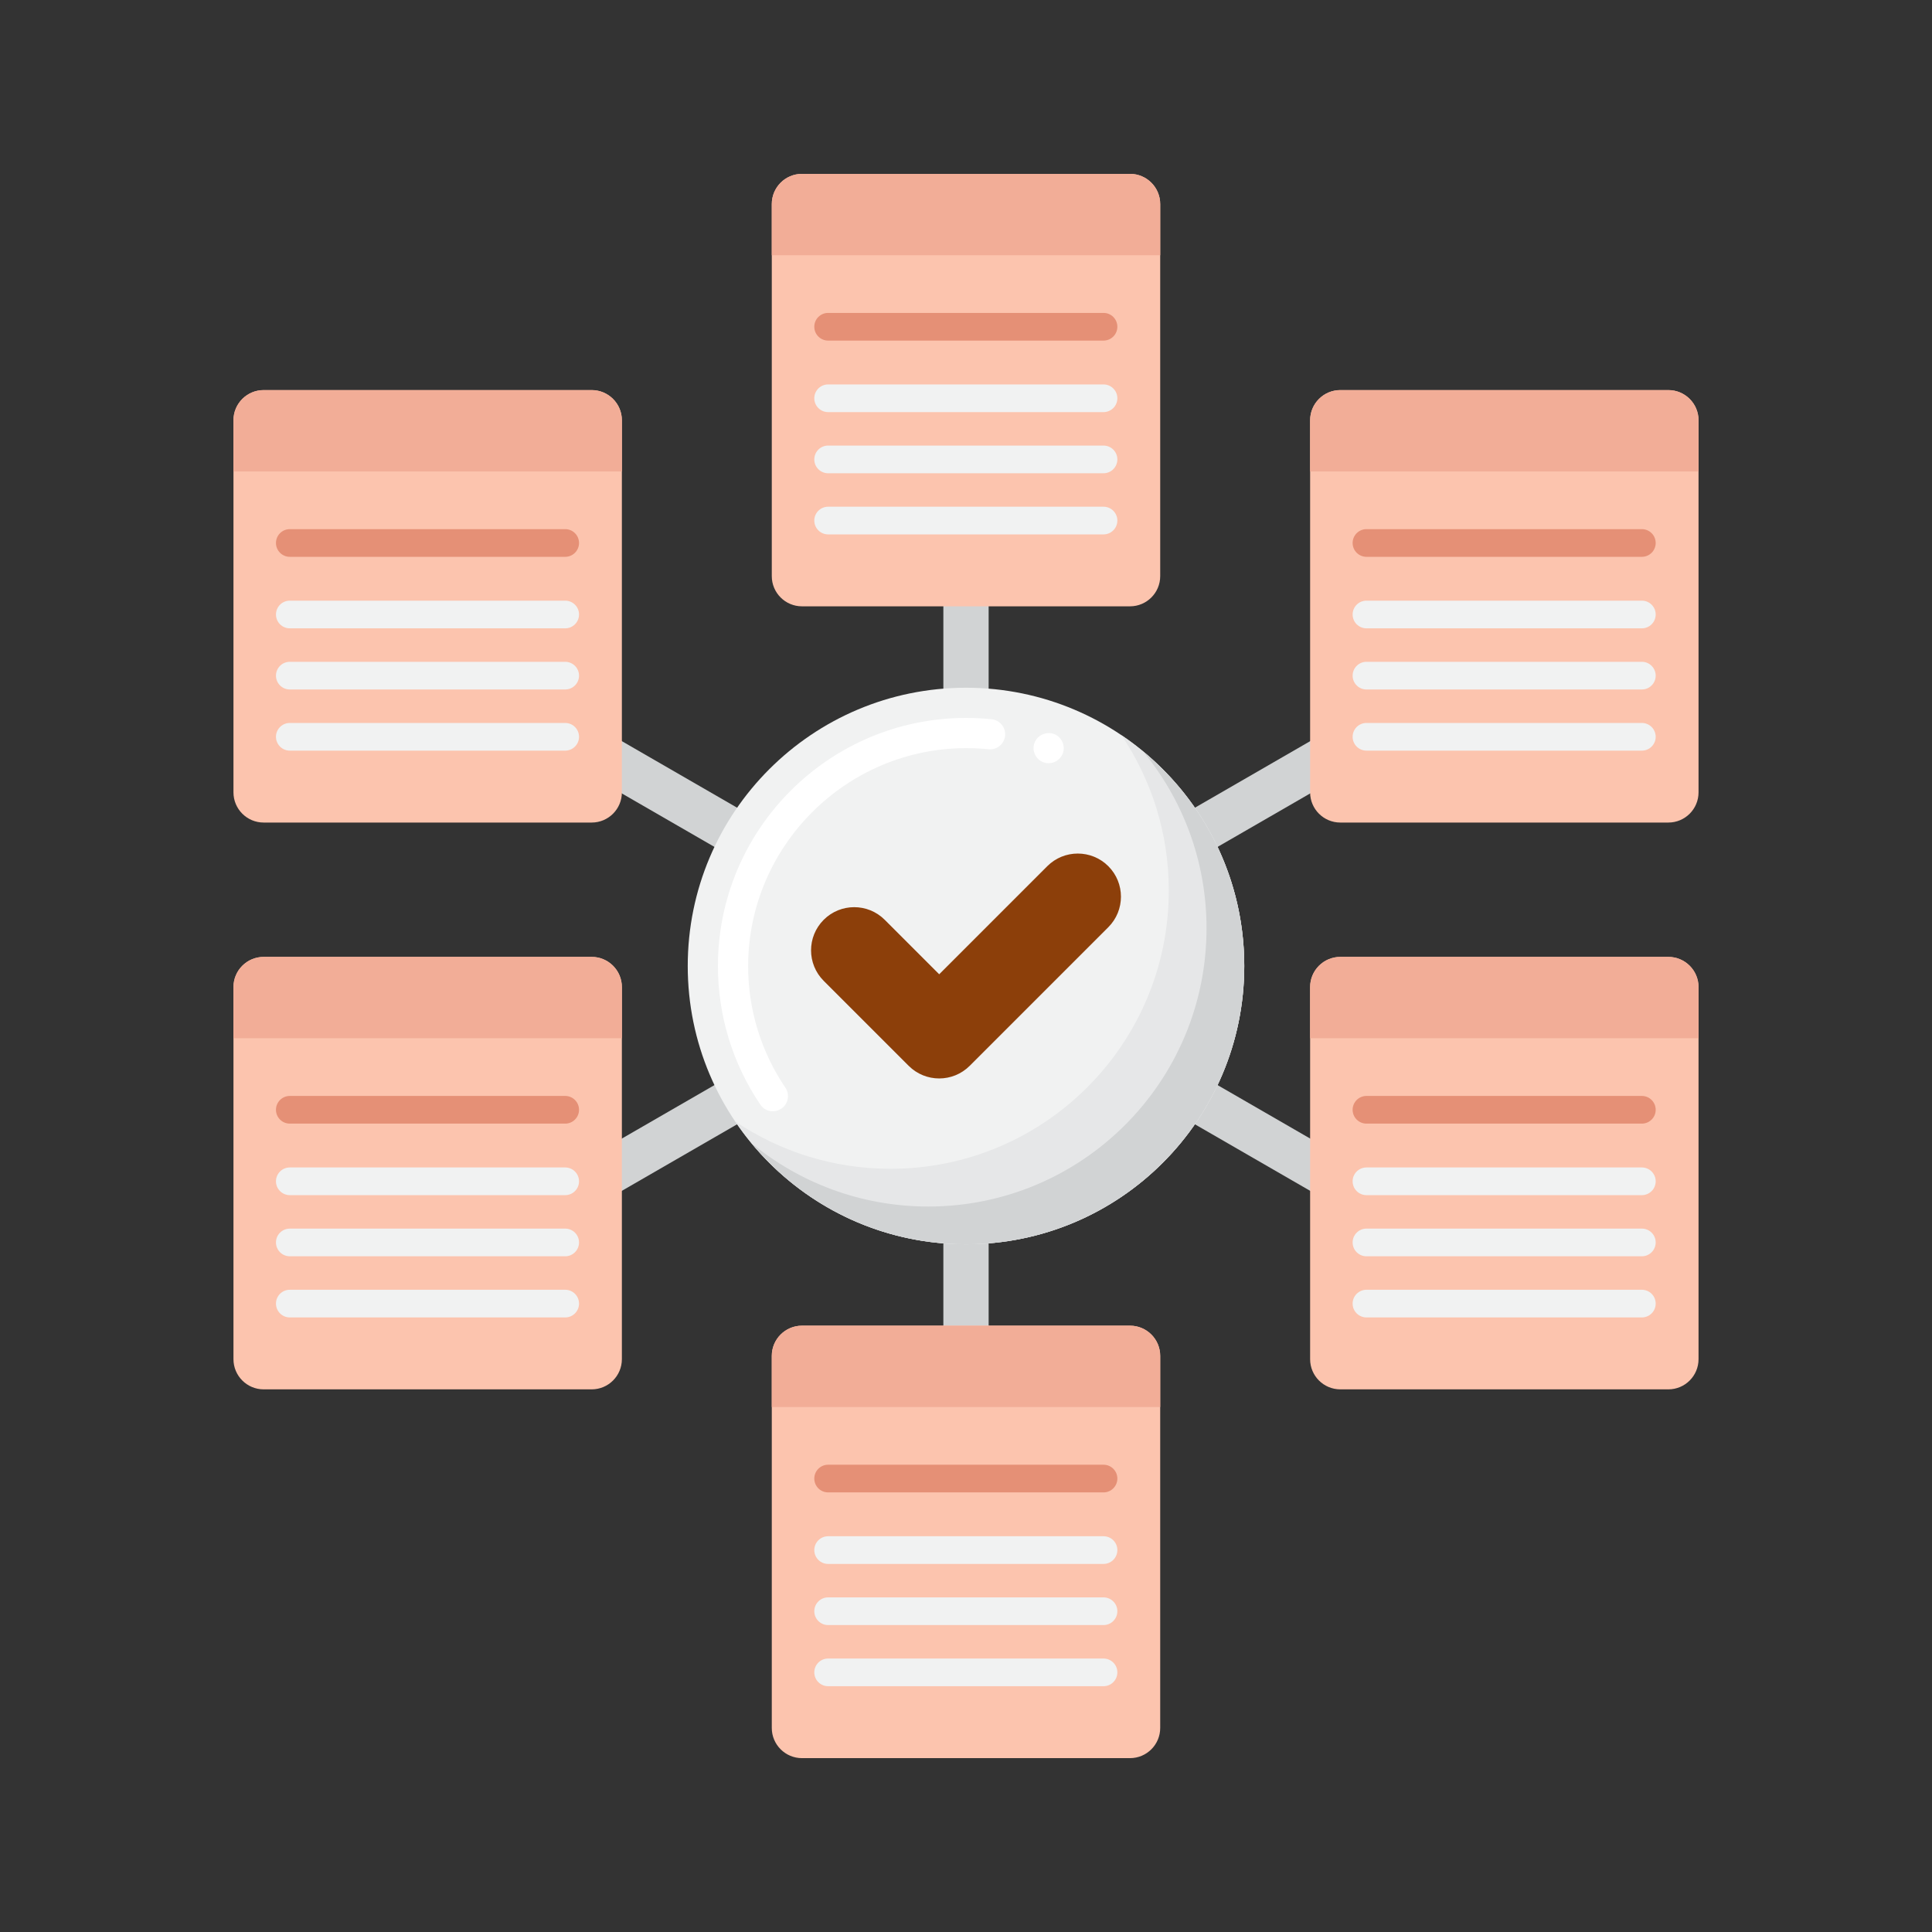 <?xml version="1.0" encoding="utf-8"?>
<!-- Generator: Adobe Illustrator 24.0.0, SVG Export Plug-In . SVG Version: 6.00 Build 0)  -->
<svg version="1.1" id="Layer_1" xmlns="http://www.w3.org/2000/svg" xmlns:xlink="http://www.w3.org/1999/xlink" x="0px" y="0px"
	 viewBox="0 0 256 256" enable-background="new 0 0 256 256" xml:space="preserve">
<rect x="0" y="0" width="256" height="256" fill="#333333" stroke="none"/>
<g>
	<g>
		<path fill="#D1D3D4" d="M128,207.358c-1.657,0-3-1.343-3-3V51.642c0-1.657,1.343-3,3-3c1.657,0,3,1.343,3,3v152.717
			C131,206.016,129.657,207.358,128,207.358z"/>
	</g>
	<g>
		<path fill="#D1D3D4" d="M61.875,169.181c-1.037,0-2.045-0.538-2.601-1.501c-0.828-1.435-0.337-3.27,1.098-4.098l132.257-76.359
			c1.438-0.831,3.27-0.337,4.098,1.098c0.829,1.435,0.337,3.27-1.098,4.098L63.372,168.777
			C62.899,169.051,62.383,169.181,61.875,169.181z"/>
	</g>
	<g>
		<path fill="#D1D3D4" d="M194.126,169.181c-0.509,0-1.024-0.13-1.497-0.403L60.372,92.418c-1.435-0.828-1.926-2.663-1.098-4.098
			c0.829-1.433,2.663-1.929,4.098-1.098l132.257,76.359c1.435,0.828,1.927,2.663,1.098,4.098
			C196.171,168.642,195.163,169.181,194.126,169.181z"/>
	</g>
	<g>
		<g>
			<g>
				<path fill="#FCC4AE" d="M149.733,80.341h-43.467c-2.209,0-4-1.791-4-4V27.038c0-2.209,1.791-4,4-4h43.467c2.209,0,4,1.791,4,4
					v49.303C153.733,78.55,151.942,80.341,149.733,80.341z"/>
			</g>
			<g>
				<path fill="#F2AD97" d="M153.733,33.817h-51.467v-6.78c0-2.209,1.791-4,4-4h43.467c2.209,0,4,1.791,4,4V33.817z"/>
			</g>
			<g>
				<g>
					<g>
						<g>
							<g>
								<path fill="#E59076" d="M146.222,41.462h-36.49c-1.013,0-1.834,0.821-1.834,1.834s0.821,1.834,1.834,1.834h36.49
									c1.013,0,1.834-0.821,1.834-1.834S147.235,41.462,146.222,41.462z"/>
							</g>
							<g>
								<path fill="#F1F2F2" d="M146.222,50.939h-36.49c-1.013,0-1.834,0.821-1.834,1.834c0,1.013,0.821,1.834,1.834,1.834h36.49
									c1.013,0,1.834-0.821,1.834-1.834C148.057,51.76,147.235,50.939,146.222,50.939z"/>
							</g>
							<g>
								<path fill="#F1F2F2" d="M146.222,59.041h-36.49c-1.013,0-1.834,0.821-1.834,1.834c0,1.013,0.821,1.834,1.834,1.834h36.49
									c1.013,0,1.834-0.821,1.834-1.834C148.057,59.862,147.235,59.041,146.222,59.041z"/>
							</g>
						</g>
						<g>
							<g>
								<path fill="#F1F2F2" d="M146.222,67.143h-36.49c-1.013,0-1.834,0.821-1.834,1.834s0.821,1.834,1.834,1.834h36.49
									c1.013,0,1.834-0.821,1.834-1.834S147.235,67.143,146.222,67.143z"/>
							</g>
						</g>
					</g>
				</g>
			</g>
		</g>
		<g>
			<g>
				<path fill="#FCC4AE" d="M149.733,232.962h-43.467c-2.209,0-4-1.791-4-4v-49.303c0-2.209,1.791-4,4-4h43.467c2.209,0,4,1.791,4,4
					v49.303C153.733,231.171,151.942,232.962,149.733,232.962z"/>
			</g>
			<g>
				<path fill="#F2AD97" d="M153.733,186.439h-51.467v-6.78c0-2.209,1.791-4,4-4h43.467c2.209,0,4,1.791,4,4V186.439z"/>
			</g>
			<g>
				<g>
					<g>
						<g>
							<g>
								<path fill="#E59076" d="M146.222,194.083h-36.49c-1.013,0-1.834,0.821-1.834,1.834c0,1.013,0.821,1.834,1.834,1.834h36.49
									c1.013,0,1.834-0.821,1.834-1.834C148.057,194.905,147.235,194.083,146.222,194.083z"/>
							</g>
							<g>
								<path fill="#F1F2F2" d="M146.222,203.56h-36.49c-1.013,0-1.834,0.821-1.834,1.834c0,1.013,0.821,1.834,1.834,1.834h36.49
									c1.013,0,1.834-0.821,1.834-1.834C148.057,204.381,147.235,203.56,146.222,203.56z"/>
							</g>
							<g>
								<path fill="#F1F2F2" d="M146.222,211.662h-36.49c-1.013,0-1.834,0.821-1.834,1.834c0,1.013,0.821,1.834,1.834,1.834h36.49
									c1.013,0,1.834-0.821,1.834-1.834C148.057,212.483,147.235,211.662,146.222,211.662z"/>
							</g>
						</g>
						<g>
							<g>
								<path fill="#F1F2F2" d="M146.222,219.764h-36.49c-1.013,0-1.834,0.821-1.834,1.834c0,1.013,0.821,1.834,1.834,1.834h36.49
									c1.013,0,1.834-0.821,1.834-1.834C148.057,220.586,147.235,219.764,146.222,219.764z"/>
							</g>
						</g>
					</g>
				</g>
			</g>
		</g>
	</g>
	<g>
		<g>
			<g>
				<path fill="#FCC4AE" d="M78.402,108.992H34.935c-2.209,0-4-1.791-4-4V55.689c0-2.209,1.791-4,4-4h43.467c2.209,0,4,1.791,4,4
					v49.303C82.402,107.202,80.611,108.992,78.402,108.992z"/>
			</g>
			<g>
				<path fill="#F2AD97" d="M82.402,62.469H30.935v-6.78c0-2.209,1.791-4,4-4h43.467c2.209,0,4,1.791,4,4V62.469z"/>
			</g>
			<g>
				<g>
					<g>
						<g>
							<g>
								<path fill="#E59076" d="M74.891,70.114h-36.49c-1.013,0-1.834,0.821-1.834,1.834c0,1.013,0.821,1.834,1.834,1.834h36.49
									c1.013,0,1.834-0.821,1.834-1.834C76.725,70.935,75.904,70.114,74.891,70.114z"/>
							</g>
							<g>
								<path fill="#F1F2F2" d="M74.891,79.59h-36.49c-1.013,0-1.834,0.821-1.834,1.834s0.821,1.834,1.834,1.834h36.49
									c1.013,0,1.834-0.821,1.834-1.834S75.904,79.59,74.891,79.59z"/>
							</g>
							<g>
								<path fill="#F1F2F2" d="M74.891,87.692h-36.49c-1.013,0-1.834,0.821-1.834,1.834c0,1.013,0.821,1.834,1.834,1.834h36.49
									c1.013,0,1.834-0.821,1.834-1.834C76.725,88.514,75.904,87.692,74.891,87.692z"/>
							</g>
						</g>
						<g>
							<g>
								<path fill="#F1F2F2" d="M74.891,95.795h-36.49c-1.013,0-1.834,0.821-1.834,1.834c0,1.013,0.821,1.834,1.834,1.834h36.49
									c1.013,0,1.834-0.821,1.834-1.834C76.725,96.616,75.904,95.795,74.891,95.795z"/>
							</g>
						</g>
					</g>
				</g>
			</g>
		</g>
		<g>
			<g>
				<path fill="#FCC4AE" d="M221.065,108.992h-43.467c-2.209,0-4-1.791-4-4V55.689c0-2.209,1.791-4,4-4h43.467c2.209,0,4,1.791,4,4
					v49.303C225.065,107.202,223.274,108.992,221.065,108.992z"/>
			</g>
			<g>
				<path fill="#F2AD97" d="M225.065,62.469h-51.467v-6.78c0-2.209,1.791-4,4-4h43.467c2.209,0,4,1.791,4,4V62.469z"/>
			</g>
			<g>
				<g>
					<g>
						<g>
							<g>
								<path fill="#E59076" d="M217.554,70.114h-36.49c-1.013,0-1.834,0.821-1.834,1.834c0,1.013,0.821,1.834,1.834,1.834h36.49
									c1.013,0,1.834-0.821,1.834-1.834C219.388,70.935,218.567,70.114,217.554,70.114z"/>
							</g>
							<g>
								<path fill="#F1F2F2" d="M217.554,79.59h-36.49c-1.013,0-1.834,0.821-1.834,1.834s0.821,1.834,1.834,1.834h36.49
									c1.013,0,1.834-0.821,1.834-1.834S218.567,79.59,217.554,79.59z"/>
							</g>
							<g>
								<path fill="#F1F2F2" d="M217.554,87.692h-36.49c-1.013,0-1.834,0.821-1.834,1.834c0,1.013,0.821,1.834,1.834,1.834h36.49
									c1.013,0,1.834-0.821,1.834-1.834C219.388,88.514,218.567,87.692,217.554,87.692z"/>
							</g>
						</g>
						<g>
							<g>
								<path fill="#F1F2F2" d="M217.554,95.795h-36.49c-1.013,0-1.834,0.821-1.834,1.834c0,1.013,0.821,1.834,1.834,1.834h36.49
									c1.013,0,1.834-0.821,1.834-1.834C219.388,96.616,218.567,95.795,217.554,95.795z"/>
							</g>
						</g>
					</g>
				</g>
			</g>
		</g>
	</g>
	<g>
		<g>
			<g>
				<path fill="#FCC4AE" d="M78.402,184.097H34.935c-2.209,0-4-1.791-4-4v-49.303c0-2.209,1.791-4,4-4h43.467c2.209,0,4,1.791,4,4
					v49.303C82.402,182.306,80.611,184.097,78.402,184.097z"/>
			</g>
			<g>
				<path fill="#F2AD97" d="M82.402,137.574H30.935v-6.78c0-2.209,1.791-4,4-4h43.467c2.209,0,4,1.791,4,4V137.574z"/>
			</g>
			<g>
				<g>
					<g>
						<g>
							<g>
								<path fill="#E59076" d="M74.891,145.218h-36.49c-1.013,0-1.834,0.821-1.834,1.834c0,1.013,0.821,1.834,1.834,1.834h36.49
									c1.013,0,1.834-0.821,1.834-1.834C76.725,146.04,75.904,145.218,74.891,145.218z"/>
							</g>
							<g>
								<path fill="#F1F2F2" d="M74.891,154.695h-36.49c-1.013,0-1.834,0.821-1.834,1.834c0,1.013,0.821,1.834,1.834,1.834h36.49
									c1.013,0,1.834-0.821,1.834-1.834C76.725,155.516,75.904,154.695,74.891,154.695z"/>
							</g>
							<g>
								<path fill="#F1F2F2" d="M74.891,162.797h-36.49c-1.013,0-1.834,0.821-1.834,1.834c0,1.013,0.821,1.834,1.834,1.834h36.49
									c1.013,0,1.834-0.821,1.834-1.834C76.725,163.618,75.904,162.797,74.891,162.797z"/>
							</g>
						</g>
						<g>
							<g>
								<path fill="#F1F2F2" d="M74.891,170.899h-36.49c-1.013,0-1.834,0.821-1.834,1.834c0,1.013,0.821,1.834,1.834,1.834h36.49
									c1.013,0,1.834-0.821,1.834-1.834C76.725,171.721,75.904,170.899,74.891,170.899z"/>
							</g>
						</g>
					</g>
				</g>
			</g>
		</g>
		<g>
			<g>
				<path fill="#FCC4AE" d="M221.065,184.097h-43.467c-2.209,0-4-1.791-4-4v-49.303c0-2.209,1.791-4,4-4h43.467c2.209,0,4,1.791,4,4
					v49.303C225.065,182.306,223.274,184.097,221.065,184.097z"/>
			</g>
			<g>
				<path fill="#F2AD97" d="M225.065,137.574h-51.467v-6.78c0-2.209,1.791-4,4-4h43.467c2.209,0,4,1.791,4,4V137.574z"/>
			</g>
			<g>
				<g>
					<g>
						<g>
							<g>
								<path fill="#E59076" d="M217.554,145.218h-36.49c-1.013,0-1.834,0.821-1.834,1.834c0,1.013,0.821,1.834,1.834,1.834h36.49
									c1.013,0,1.834-0.821,1.834-1.834C219.388,146.04,218.567,145.218,217.554,145.218z"/>
							</g>
							<g>
								<path fill="#F1F2F2" d="M217.554,154.695h-36.49c-1.013,0-1.834,0.821-1.834,1.834c0,1.013,0.821,1.834,1.834,1.834h36.49
									c1.013,0,1.834-0.821,1.834-1.834C219.388,155.516,218.567,154.695,217.554,154.695z"/>
							</g>
							<g>
								<path fill="#F1F2F2" d="M217.554,162.797h-36.49c-1.013,0-1.834,0.821-1.834,1.834c0,1.013,0.821,1.834,1.834,1.834h36.49
									c1.013,0,1.834-0.821,1.834-1.834C219.388,163.618,218.567,162.797,217.554,162.797z"/>
							</g>
						</g>
						<g>
							<g>
								<path fill="#F1F2F2" d="M217.554,170.899h-36.49c-1.013,0-1.834,0.821-1.834,1.834c0,1.013,0.821,1.834,1.834,1.834h36.49
									c1.013,0,1.834-0.821,1.834-1.834C219.388,171.721,218.567,170.899,217.554,170.899z"/>
							</g>
						</g>
					</g>
				</g>
			</g>
		</g>
	</g>
	<g>
		<g>
			<g>
				<g>
					<circle fill="#F1F2F2" cx="128" cy="128" r="36.871"/>
				</g>
			</g>
		</g>
		<g>
			<g>
				<path fill="#FFFFFF" d="M102.41,147.25c-0.67,0-1.29-0.33-1.66-0.88c-3.68-5.44-5.62-11.79-5.62-18.37
					c0-18.12,14.75-32.87,32.87-32.87c1.109,0,2.26,0.06,3.39,0.17c1.101,0.12,1.9,1.1,1.79,2.2c-0.12,1.09-1.09,1.899-2.2,1.779
					c-1-0.1-2-0.149-2.979-0.149c-15.89,0.03-28.84,12.979-28.87,28.87c0,5.77,1.71,11.35,4.94,16.13c0.3,0.439,0.4,0.97,0.3,1.5
					c-0.1,0.52-0.4,0.979-0.84,1.27C103.2,147.13,102.81,147.25,102.41,147.25z M138.95,101.13c-0.24,0-0.48-0.04-0.71-0.13
					c-1.03-0.391-1.551-1.55-1.16-2.58c0.38-1,1.569-1.54,2.58-1.16c0.5,0.19,0.899,0.57,1.109,1.05c0.221,0.49,0.24,1.04,0.05,1.54
					C140.52,100.62,139.77,101.13,138.95,101.13z"/>
			</g>
		</g>
		<g>
			<path fill="#E6E7E8" d="M148.59,97.41c3.965,5.88,6.281,12.964,6.281,20.59c0,20.363-16.508,36.871-36.871,36.871
				c-7.626,0-14.71-2.315-20.59-6.281c6.624,9.821,17.852,16.281,30.59,16.281c20.363,0,36.871-16.507,36.871-36.871
				C164.871,115.263,158.411,104.034,148.59,97.41z"/>
		</g>
		<g>
			<path fill="#D1D3D4" d="M151.452,99.548c5.259,6.374,8.419,14.544,8.419,23.452c0,20.363-16.508,36.871-36.871,36.871
				c-8.908,0-17.079-3.159-23.452-8.418c6.763,8.195,16.997,13.418,28.452,13.418c20.363,0,36.871-16.507,36.871-36.871
				C164.871,116.545,159.647,106.311,151.452,99.548z"/>
		</g>
	</g>
	<g>
		<g>
			<g>
				<g>
					<path fill="#8C3F0A" d="M124.447,142.9c-1.464,0-2.927-0.558-4.043-1.674l-11.26-11.26c-2.233-2.233-2.233-5.853,0-8.087
						c2.233-2.232,5.853-2.232,8.087,0l7.217,7.218l14.322-14.323c2.233-2.232,5.853-2.232,8.087,0c2.233,2.233,2.233,5.853,0,8.087
						l-18.366,18.366C127.374,142.342,125.911,142.9,124.447,142.9z"/>
				</g>
			</g>
		</g>
	</g>
</g>
</svg>
